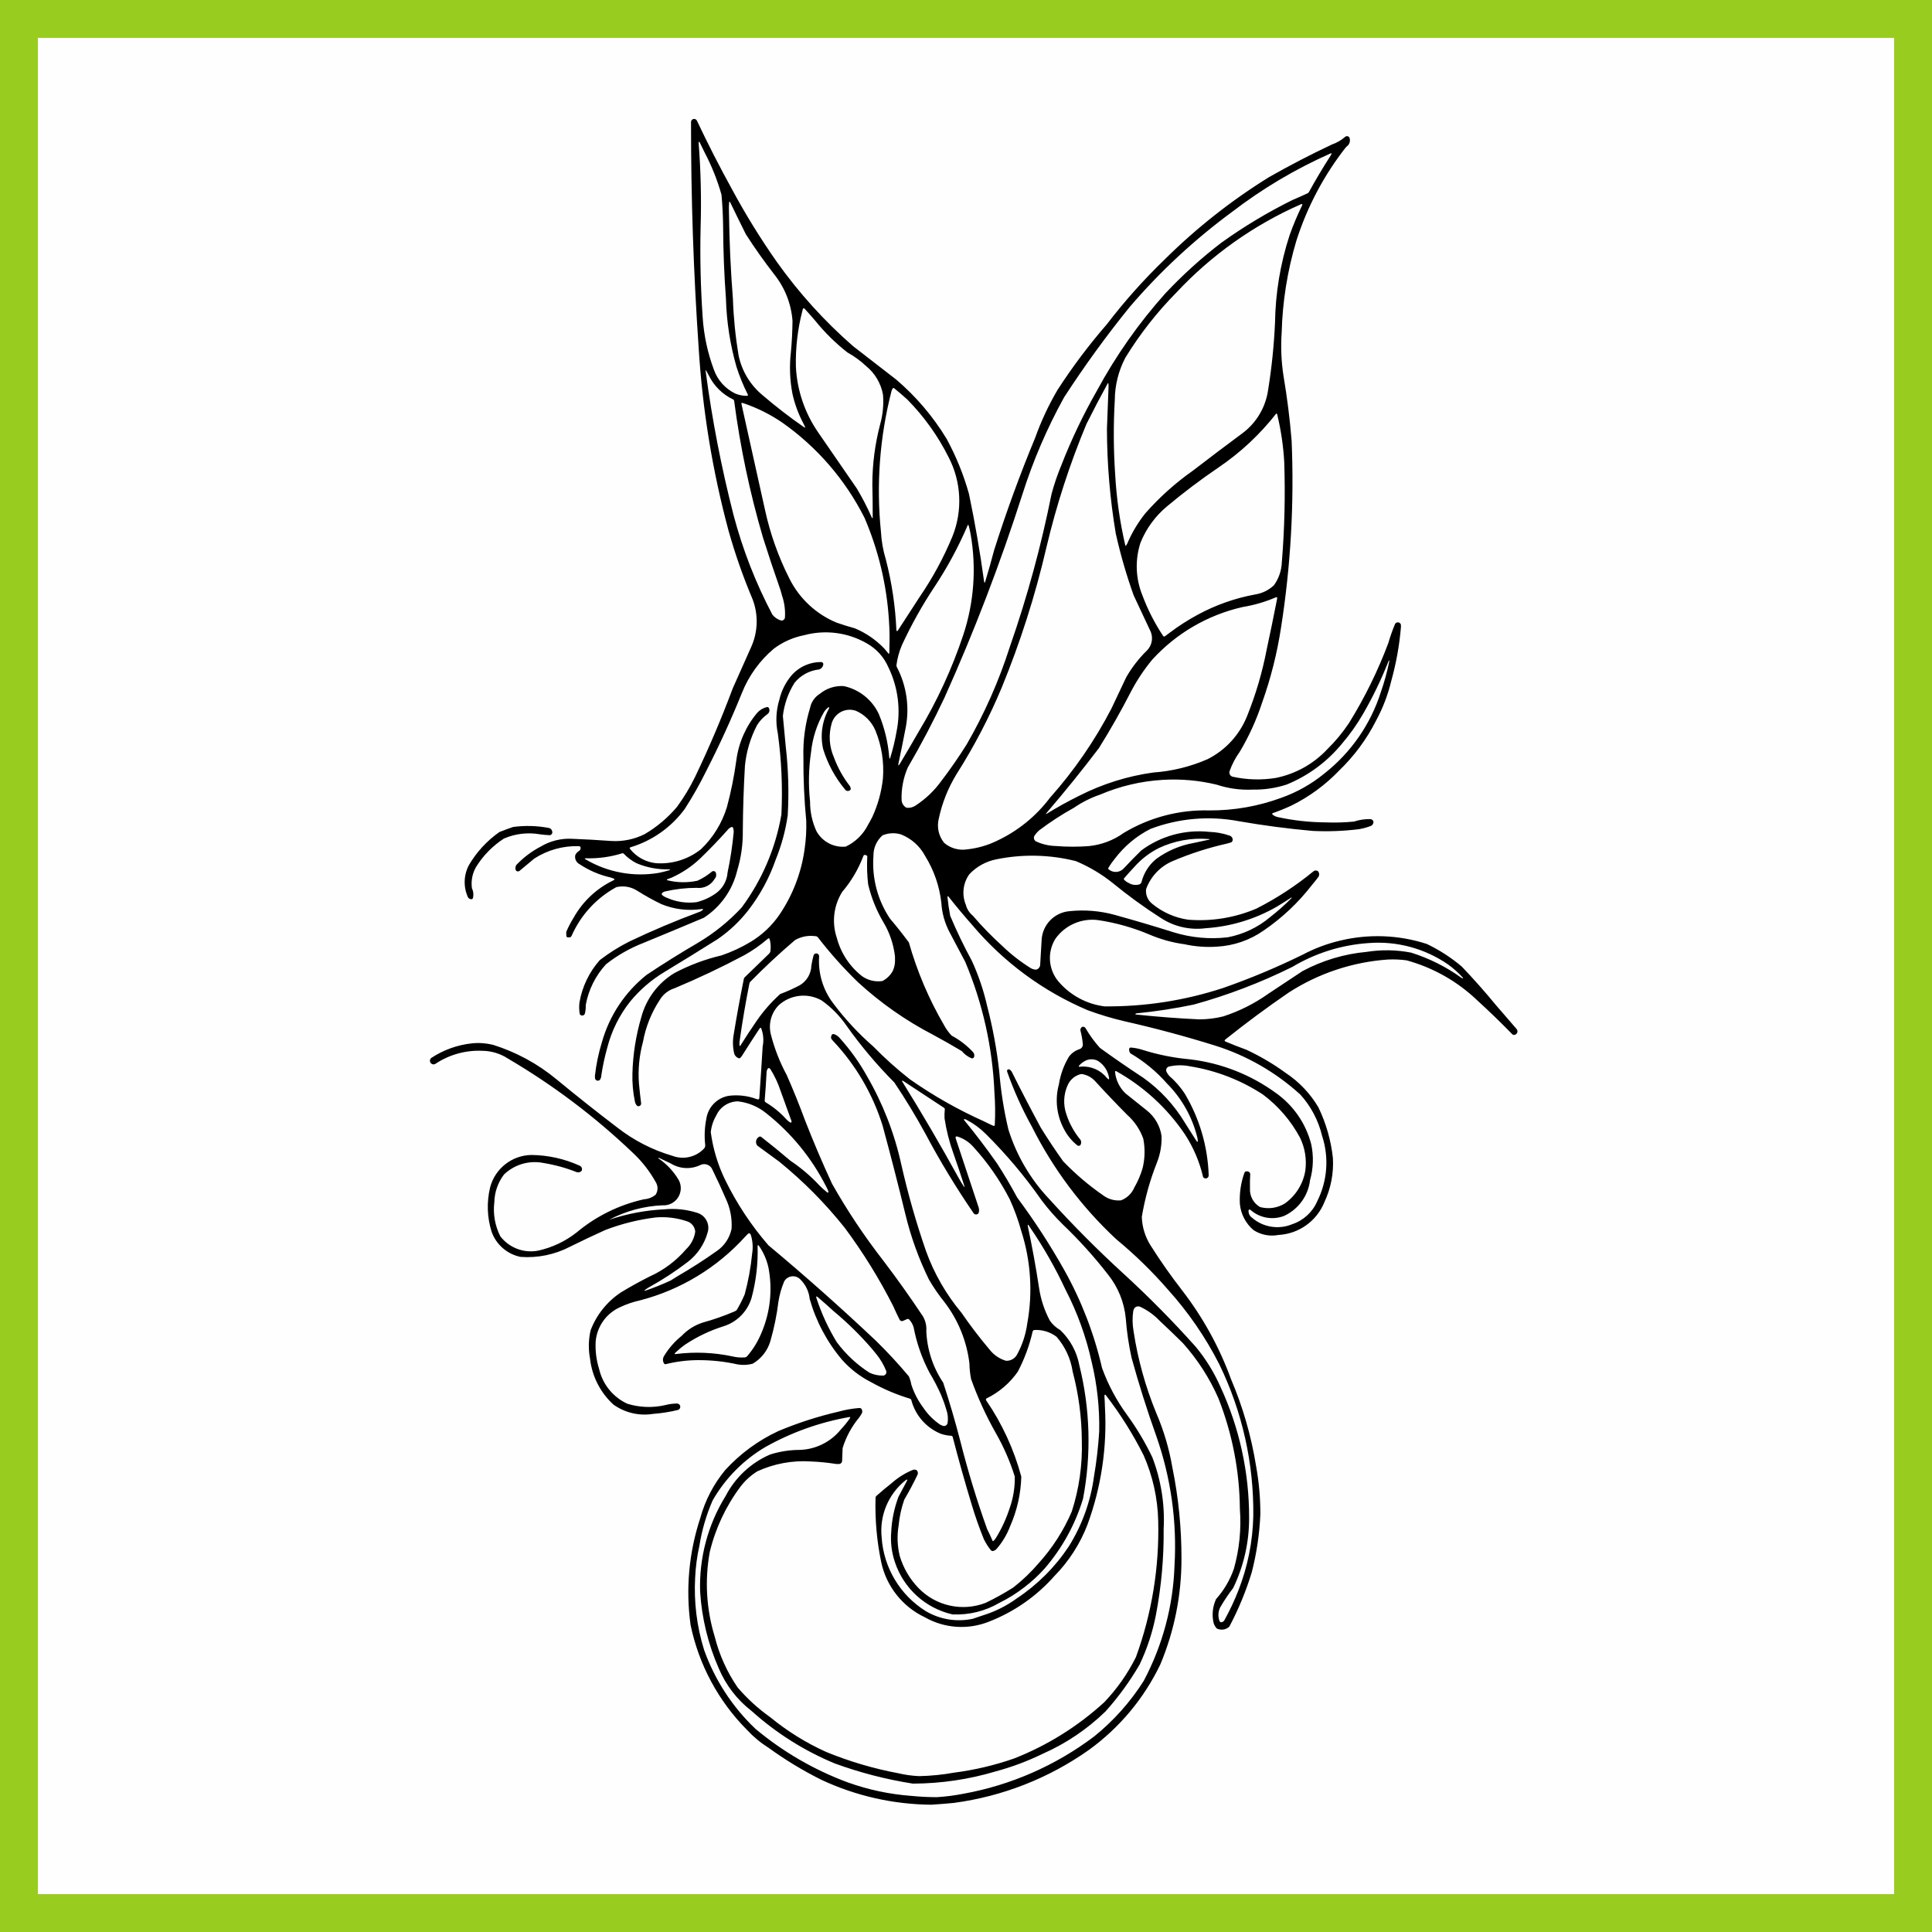 <?xml version="1.0" encoding="UTF-8"?> <!-- Creator: CorelDRAW X7 --> <svg xmlns="http://www.w3.org/2000/svg" xmlns:xlink="http://www.w3.org/1999/xlink" xml:space="preserve" width="1500px" height="1500px" shape-rendering="geometricPrecision" text-rendering="geometricPrecision" image-rendering="optimizeQuality" fill-rule="evenodd" clip-rule="evenodd" viewBox="0 0 1502495 1502495"><rect x="0" y="0" width="1502495" height="1502495" fill="#808080" stroke="none"/> <g id="Capa_x0020_1">  <rect fill="#FEFEFE" stroke="#98CD1F" stroke-width="29460.7" x="14730" y="14730" width="1473035" height="1473035"></rect> <g id="_638024344"> <path fill="black" d="M749303 1394972c36946,-6706 71797,-22003 101742,-44657 15036,-12148 27988,-26671 38342,-42995 14721,-27618 22933,-58237 24007,-89514 2038,-34268 -2773,-68598 -14151,-100986 -7161,-20045 -13574,-40349 -19229,-60870 -2239,-10145 -3750,-20436 -4523,-30796 -1192,-12306 -5911,-24006 -13590,-33695 -10801,-13934 -22626,-27045 -35373,-39224 -5954,-5825 -11457,-12093 -16463,-18751 -12909,-18496 -27456,-35792 -43468,-51678 -4415,-4405 -9478,-8107 -15013,-10980 -468,-263 -980,-438 -1510,-517 -154,-4 -299,72 -383,201 -81,124 -87,284 -17,414 9003,10988 17597,22303 25766,33924 5570,8612 10786,17451 15632,26491 13434,18046 25695,36937 36706,56555 13289,23793 23136,49351 29245,75910 4716,13034 11265,25328 19448,36515 7545,10368 14128,21404 19666,32971 6838,17795 9844,36832 8824,55869 201,22344 -1803,44653 -5983,66604 -2575,13387 -6842,26391 -12699,38701 -7582,13076 -16498,25331 -26606,36569 -14177,13765 -30693,24894 -48775,32866 -11704,5709 -23925,10291 -36498,13682 -20924,6255 -42640,9462 -64478,9522 -20749,-3255 -41130,-8527 -60857,-15738 -23625,-9813 -45415,-23560 -64444,-40659 -11335,-8730 -20205,-20258 -25738,-33453 -8247,-18800 -13121,-38904 -14399,-59394 -879,-26255 6036,-52183 19874,-74514 7472,-14385 19675,-25753 34553,-32189 7413,-2353 15143,-3560 22920,-3580 12481,-348 24187,-6133 32046,-15835 2563,-2765 4942,-5695 7121,-8773 139,-200 200,-444 171,-685 -10,-83 -55,-158 -122,-206 -89,-63 -195,-98 -305,-98 -22967,4003 -45086,11882 -65414,23296 -17122,10070 -31315,24440 -41171,41684 -4870,11222 -8309,23012 -10236,35092 -1833,8243 -2945,16630 -3323,25066 -1019,18896 1329,37823 6935,55898 8295,23349 21986,44410 39959,61469 21316,17831 45519,31894 71567,41582 15923,5740 32551,9293 49431,10560 6662,664 13354,1004 20050,1017 6973,-431 13909,-1323 20763,-2671l0 0zm213668 -157819c7288,-18500 11250,-38142 11703,-58020 498,-40946 -8577,-81443 -26503,-118260 -10676,-20947 -24053,-40402 -39789,-57870 -12318,-14168 -25785,-27296 -40262,-39249 -26930,-25046 -49161,-54708 -65642,-87585 -7611,-13684 -14047,-27988 -19240,-42760 -154,-423 -118,-893 98,-1290 476,-606 1349,-723 1968,-264 969,704 1705,1685 2107,2814 7101,14189 14421,28269 21957,42231 5521,8931 11336,17675 17438,26218 9527,9915 20029,18844 31346,26653 3939,2888 8811,4211 13670,3713 4672,-1785 8410,-5403 10347,-10014 2745,-4742 4905,-9800 6433,-15062 1828,-7502 1999,-15312 505,-22887 -2542,-7140 -6850,-13521 -12522,-18548 -8430,-8487 -16680,-17152 -24743,-25988 -2810,-3166 -6666,-5215 -10863,-5771 -4767,1014 -8750,4273 -10685,8747 -3256,7231 -3572,15445 -880,22905 2331,7057 5960,13615 10700,19340 914,1274 953,2980 95,4293 -574,666 -1556,797 -2286,307 -4295,-3384 -7824,-7641 -10352,-12490 -5839,-10725 -7298,-23296 -4068,-35074 1186,-7612 3846,-14919 7832,-21510 2058,-2744 4916,-4780 8181,-5827 1772,-564 2857,-2347 2546,-4179 -292,-3375 -875,-6718 -1743,-9993 -394,-1265 202,-2629 1400,-3197 982,-239 2004,195 2517,1066 3178,5488 6922,10627 11173,15333 11004,7967 22193,15675 33559,23118 13201,9355 24308,21360 32611,35246 2742,4273 5462,8560 8159,12862 362,596 761,1167 1198,1711 89,87 224,112 339,61 131,-58 225,-178 247,-321 -12,-1196 -183,-2384 -505,-3536 -3965,-15691 -12083,-30025 -23501,-41494 -8141,-9267 -17718,-17168 -28365,-23399 -815,-980 -1185,-2255 -1021,-3519 135,-574 635,-987 1225,-1013 3024,232 6013,810 8906,1723 12103,3832 24587,6333 37232,7460 24061,2840 46991,11806 66597,26041 13658,9607 23450,23763 27620,39931 1999,9241 1692,18832 -893,27926 -1406,12193 -9083,22766 -20242,27879 -8911,3425 -18988,1599 -26131,-4734 -207,-171 -470,-257 -738,-241 -247,16 -470,151 -598,363l-121 377c-173,2210 840,4345 2662,5607 8637,7506 20786,9458 31340,5035 8703,-2892 15757,-9363 19385,-17785 7952,-15797 9318,-34102 3800,-50904 -2851,-11926 -8652,-22945 -16869,-32046 -19099,-17416 -41772,-30447 -66434,-38181 -23159,-7223 -46598,-13514 -70260,-18859 -9716,-2268 -19280,-5135 -28641,-8586 -34787,-14730 -65603,-37467 -89938,-66362 -6271,-7081 -12342,-14337 -18207,-21759l-493 -509c-58,-39 -128,-58 -197,-56 -55,3 -107,27 -144,68 -114,162 -171,357 -162,556 508,4890 1211,9758 2109,14591 5040,11956 10672,23652 16876,35047 5165,11280 9148,23062 11889,35162 4339,16695 7479,33678 9393,50821 1213,15205 3591,30295 7114,45135 6315,20198 17160,38687 31708,54056 18653,20591 38277,40280 58808,59000 19295,17733 37708,36403 55173,55942 7752,9355 14176,19734 19094,30844 14878,32071 22535,67018 22432,102371 42,18832 -4194,37428 -12388,54383 -3351,4350 -6435,8899 -9234,13624 -2443,3612 -2939,8199 -1323,12249 208,424 609,721 1076,796 1127,-30 2150,-666 2676,-1662 4072,-7359 7659,-14975 10739,-22801l0 0zm-198600 19111c9500,-2929 18447,-7415 26478,-13274 15965,-10587 29651,-24261 40251,-40217 10362,-16536 17067,-35097 19664,-54437 1985,-11616 3342,-23330 4065,-35092 378,-18082 -1563,-36138 -5778,-53726 -4303,-19676 -11170,-38702 -20426,-56591 -7785,-16695 -16909,-32733 -27279,-47956 -497,-808 -1032,-1592 -1602,-2349 -66,-70 -156,-112 -252,-117 -69,-5 -134,31 -168,93 -97,198 -125,423 -75,638 3407,16004 6343,32105 8805,48282 1325,8982 4195,17669 8484,25673 2139,2957 4886,5423 8055,7234 7659,7313 12827,16848 14774,27257 8451,34001 9437,69429 2890,103848 -6056,20049 -16271,38596 -29979,54431 -4772,5283 -10018,10118 -15670,14445 -6024,4667 -12501,8715 -19336,12084 -11058,6482 -23759,9614 -36562,9015 -20973,-4784 -37931,-20167 -44729,-40577 -2567,-7594 -3549,-15633 -2889,-23621 448,-9331 2351,-18535 5642,-27277 2102,-3998 4225,-7985 6369,-11959 221,-385 382,-800 479,-1232 9,-70 -17,-140 -68,-188 -50,-45 -118,-60 -182,-41 -483,178 -930,447 -1314,792 -13223,10665 -20139,27306 -18369,44202 1529,23521 14291,44866 34287,57344 11008,6522 24071,8655 36581,5971 2614,-896 5232,-1781 7854,-2655l0 0zm20911 -83628c2747,-7799 4069,-16028 3904,-24296 -3662,-11741 -8583,-23051 -14678,-33733 -7643,-13474 -14107,-27583 -19321,-42170 -784,-4018 -1214,-8097 -1285,-12191 -2066,-17167 -8668,-33475 -19126,-47246 -4570,-5642 -8697,-11631 -12343,-17911 -7966,-16242 -14121,-33311 -18355,-50899 -5580,-22976 -11467,-45876 -17659,-68695 -7655,-24625 -20828,-47180 -38518,-65944 -633,-600 -1158,-1306 -1550,-2086 -103,-303 -116,-629 -39,-941 92,-342 170,-690 232,-1040 68,-446 324,-842 703,-1087 379,-245 844,-316 1279,-196 1870,625 3516,1780 4738,3327 8042,8938 15051,18752 20898,29258 12440,21403 21467,44614 26755,68798 5156,22772 11568,45241 19207,67304 6304,17481 15631,33718 27557,47968 6787,9883 14064,19419 21805,28574 3230,4211 7705,7296 12791,8814 3734,252 7245,-1794 8868,-5166 3971,-7348 6585,-15352 7715,-23628 4431,-24127 2818,-48976 -4698,-72327 -2306,-8350 -5270,-16504 -8864,-24386 -7558,-14751 -17044,-28431 -28210,-40680 -3357,-3856 -7721,-6703 -12604,-8220 -280,-57 -568,-60 -848,-7 -331,53 -557,364 -505,695 70,602 215,1194 430,1762 5821,17652 11683,35291 17584,52916 376,1376 340,2831 -105,4187 -434,695 -1200,1111 -2019,1098 -819,-13 -1571,-454 -1984,-1162 -13696,-19997 -26257,-40748 -37623,-62157 -7370,-13471 -15346,-26603 -23904,-39353 -13662,-13726 -26153,-28570 -37343,-44375 -5205,-7527 -11683,-14086 -19144,-19383 -10783,-6150 -24300,-4643 -33464,3729 -5860,6015 -8148,14656 -6035,22782 2795,10963 6929,21540 12311,31490 5093,11562 9829,23278 14202,35131 6500,16674 13513,33143 21031,49383 11733,20753 24965,40622 39589,59450 10837,14226 21214,28799 31114,43693 2011,3469 2922,7466 2612,11464 583,14323 5131,28204 13139,40094 4890,14909 9303,29970 13233,45160 5858,23220 12836,46142 20909,68686 1534,3025 2961,6101 4281,9225 63,99 165,166 282,184 124,19 251,-12 352,-87 862,-829 1605,-1774 2208,-2808 4395,-7224 7919,-14944 10495,-22998l0 0zm-53503 -88049c-2635,-5904 -5629,-11641 -8965,-17180 -5806,-11029 -9946,-22858 -12287,-35100 -644,-2275 -1816,-4367 -3420,-6105 -425,-443 -1071,-594 -1649,-387 -1125,493 -2246,995 -3364,1504 -903,288 -1887,-66 -2400,-862 -1781,-3513 -3461,-7075 -5043,-10682 -10801,-21305 -23391,-41656 -37631,-60834 -15084,-18956 -32174,-36223 -50972,-51502 -5691,-4195 -11395,-8372 -17110,-12533 -878,-1093 -1202,-2531 -877,-3894 325,-1363 1261,-2501 2537,-3081 467,-161 984,-76 1377,225 7704,6000 15271,12174 22695,18517 8335,5574 15988,12107 22801,19464 1746,1733 3577,3376 5489,4923l722 416c184,70 394,0 500,-166 113,-209 144,-454 84,-684 -487,-1349 -1090,-2653 -1803,-3897 -11174,-22094 -27018,-41494 -46436,-56856 -6326,-5208 -14034,-8459 -22179,-9357 -7300,60 -13890,4381 -16855,11052 -2323,3952 -3767,8357 -4234,12918 1725,12941 5527,25519 11261,37248 8955,18292 20247,35344 33591,50731 28700,23943 56651,48769 83812,74444 8901,8726 17368,17884 25368,27444 894,2029 1538,4159 1918,6345 2049,6430 5160,12471 9204,17873 3551,5370 8144,9973 13507,13536 692,329 1407,609 2140,835 1511,304 2988,-654 3328,-2157 606,-3601 256,-7300 -1015,-10724 -1137,-3902 -2504,-7734 -4094,-11474l0 0zm-53231 -35122c-9225,-10766 -19345,-20731 -30252,-29788 -3938,-3625 -7943,-7177 -12013,-10654 -347,-321 -743,-589 -1171,-792 -79,-25 -166,-14 -237,30 -67,43 -111,114 -119,194 5,401 78,797 216,1173 3916,11946 9202,23397 15753,34127 6995,9414 15640,17481 25514,23810 3375,1559 7065,2315 10781,2207 840,-136 1570,-652 1978,-1398 407,-746 447,-1640 107,-2419 -1884,-4662 -4460,-9011 -7641,-12905 -960,-1205 -1933,-2400 -2916,-3585l0 0zm-86701 -12129c7121,-16203 9132,-34194 5764,-51571 -1290,-5878 -3693,-11455 -7080,-16430l-710 -922c-129,-76 -292,-66 -411,26 -139,163 -221,367 -233,581 409,13613 -1179,27212 -4711,40365 -3187,10615 -11479,18926 -22086,22137 -10400,3291 -20290,8018 -29385,14041 -2711,1921 -5282,4034 -7692,6321l-650 805c-33,73 -29,157 12,225 43,72 117,122 200,133 365,3 731,-19 1092,-67 14538,-1806 29275,-1176 43605,1866 3222,797 6553,1056 9858,767 760,-133 1435,-561 1881,-1190 4370,-5121 7928,-10884 10546,-17087l0 0zm-64527 -45091c10312,-5968 20342,-12409 30059,-19303 5949,-4031 10092,-10223 11549,-17259 515,-8148 -1054,-16292 -4559,-23665 -3219,-7485 -6636,-14884 -10249,-22187 -684,-1850 -2128,-3320 -3967,-4034 -1839,-715 -3896,-608 -5649,295 -7365,3477 -15989,2984 -22910,-1308l-8955 -4241c-189,-88 -404,-103 -604,-44 -52,19 -84,69 -80,124 8,86 46,166 109,227 6454,4390 11850,10161 15799,16894 2291,4291 2068,9489 -582,13568 -2650,4079 -7309,6395 -12161,6046 -14328,612 -28343,4386 -41041,11054 -17,9 -23,29 -17,46 6,18 25,28 43,25 13713,-4609 27997,-7299 42448,-7995 8683,-861 17451,73 25758,2745 3093,964 5675,3120 7175,5991 1501,2870 1797,6221 823,9311 -2520,9004 -7863,16962 -15245,22703 -9702,7439 -19950,14136 -30659,20034 -1096,639 -2140,1362 -3121,2166 -69,79 -77,195 -18,283 61,92 172,138 281,115 6808,-2295 13484,-4965 19998,-7997l5775 -3594 0 0zm214122 -95298c-3178,-8821 -5483,-17933 -6882,-27204 -115,-2322 -47,-4650 203,-6962 44,-405 -99,-810 -389,-1097 -10671,-6967 -21316,-13972 -31936,-21017 -223,-138 -471,-230 -730,-271 -88,-12 -171,47 -189,134 -33,159 -11,325 63,470 15372,24704 30072,49820 44084,75320 1270,2289 2641,4521 4110,6688 57,65 154,75 223,24 86,-64 128,-169 113,-274 -2763,-8646 -5653,-17250 -8670,-25811l0 0zm31913 -47258c-1422,-34981 -9113,-69423 -22708,-101685 -4073,-7616 -8112,-15250 -12117,-22902 -3771,-7096 -5970,-14922 -6450,-22944 -1447,-12979 -5776,-25470 -12668,-36563 -4072,-7624 -10730,-13547 -18777,-16702 -4704,-1410 -9751,-1151 -14286,732 -4609,4027 -7203,9886 -7086,16005 -1282,17211 3230,34358 12818,48708 5125,6033 10043,12239 14747,18606 6384,22561 15605,44222 27441,64463 1557,2919 3514,5608 5815,7986 6222,3307 11843,7636 16631,12807 954,1066 1250,2567 773,3915 -329,735 -1146,1116 -1920,898 -2957,-1210 -5569,-3133 -7602,-5598 -7343,-4388 -14782,-8612 -22311,-12673 -21275,-11034 -40988,-24850 -58618,-41085 -11168,-10857 -21550,-22493 -31069,-34822 -517,-531 -1233,-821 -1974,-801 -5424,-739 -10942,329 -15699,3039 -12148,10351 -23827,21240 -35003,32633 -302,449 -496,962 -568,1498 -2966,14951 -5510,29982 -7631,45076 -70,947 -62,1898 26,2842 30,139 120,258 245,325 92,49 207,31 280,-45 4137,-6622 8424,-13149 12857,-19578 5245,-7625 11377,-14600 18268,-20778 5166,-1937 10206,-4196 15092,-6760 5512,-3217 8970,-9053 9146,-15432 409,-2626 968,-5227 1675,-7789 296,-1080 1355,-1767 2462,-1599 1108,167 1915,1136 1880,2255 -907,13096 2974,26075 10921,36523 9190,12271 19653,23534 31213,33605 8959,9171 18521,17734 28621,25630 18016,12607 37183,23483 57244,32484 2472,1252 4972,2449 7497,3589 327,146 711,63 946,-208 128,-243 189,-515 178,-790 432,-8286 336,-16591 -289,-24865l0 0zm-166348 -1440c-1959,-5943 -4632,-11626 -7959,-16927 -228,-265 -511,-476 -829,-620 -367,-154 -790,-46 -1038,263 -649,859 -1006,1904 -1018,2980 -381,7337 -876,14668 -1485,21990 7,598 350,1142 886,1407 6037,3608 11493,8111 16183,13354 750,777 1580,1472 2478,2071 228,149 490,238 761,259 297,22 558,-197 586,-493 32,-277 3,-558 -84,-824 -2793,-7832 -5619,-15652 -8481,-23460l0 0zm236159 -22816c-1428,837 -2723,1886 -3840,3110 -184,221 -313,482 -376,762 -15,81 7,163 58,226 53,64 130,102 214,103 604,-66 1209,-121 1815,-165 7645,-429 15024,2865 19808,8842 358,381 754,726 1181,1027 120,72 269,66 383,-13 123,-88 192,-234 179,-385 -663,-5714 -3869,-10825 -8726,-13910 -3384,-1770 -7453,-1617 -10696,403l0 0zm108131 -34990c12527,-4061 24362,-10009 35096,-17639l26509 -17563c15524,-8309 32561,-13410 50096,-15000 11411,-1803 23049,-1599 34390,603 14014,4401 27235,11018 39158,19599 255,170 534,301 828,388 125,27 255,-14 343,-107 74,-78 88,-197 34,-291 -3525,-3899 -7458,-7410 -11732,-10468 -18026,-12411 -39767,-18257 -61587,-16559 -20996,1395 -41362,7753 -59422,18551 -24557,12191 -50225,21998 -76654,29287 -14764,3072 -29680,5360 -44685,6856 -246,61 -472,187 -652,366 -61,60 -95,142 -95,227 -1,66 34,127 92,159 211,108 446,161 684,156 16277,1735 32603,2983 48954,3742 6285,-16 12544,-790 18643,-2307l0 0zm-255289 -46751c-1091,-9370 -4161,-18401 -9006,-26494 -5396,-9143 -9388,-19044 -11842,-29371 -854,-7215 -1085,-14490 -689,-21745 9,-342 -188,-656 -499,-794 -429,-210 -885,-358 -1356,-440 -238,-56 -488,-1 -680,151 -237,211 -421,475 -539,769 -3822,10141 -9370,19544 -16397,27794 -6718,10706 -8265,23866 -4210,35838 3136,11870 10092,22377 19794,29902 4579,3160 10192,4455 15693,3620 3363,-1742 6138,-4439 7975,-7750 1153,-2476 1766,-5167 1798,-7897 30,-1194 16,-2389 -42,-3583l0 0zm114056 -12890c719,-11723 9908,-21157 21608,-22182 11773,-1247 23674,-286 35093,2836 15363,4244 30649,8764 45850,13558 13652,4243 28043,5573 42241,3901 12137,-2325 23472,-7733 32918,-15701 5915,-4596 11518,-9579 16774,-14915 49,-73 34,-173 -36,-228 -89,-69 -207,-85 -311,-44 -3759,2486 -7575,4887 -11443,7199 -16859,9664 -35701,15354 -55090,16635 -12295,1630 -24764,-1247 -35102,-8097 -12922,-8274 -25347,-17300 -37210,-27032 -8714,-6987 -18360,-12725 -28658,-17048 -20180,-5096 -41248,-5586 -61644,-1434 -8141,1545 -15583,5635 -21254,11679 -4916,6896 -5937,15838 -2700,23665 848,3358 2762,6350 5455,8528 7119,8324 14766,16181 22895,23523 6759,6521 14187,12313 22161,17277 1297,755 2771,1152 4272,1149 1792,-481 3043,-2099 3055,-3955 360,-6439 735,-12877 1126,-19314l0 0zm-253399 -36022c5332,-3777 8695,-9742 9164,-16260 2193,-10404 3787,-20926 4775,-31513 38,-1134 -151,-2265 -556,-3325 -213,-471 -761,-686 -1239,-488 -1185,476 -2218,1265 -2988,2284 -6832,7682 -13962,15093 -21373,22217 -6505,6165 -14007,11185 -22187,14847 -1131,381 -2251,797 -3358,1245 -162,77 -264,242 -261,422 3,162 116,301 274,338 7689,1929 15720,2059 23469,379 4012,-1814 7760,-4165 11142,-6986 554,-511 1352,-661 2054,-385 702,277 1183,930 1240,1682 431,1530 17,3174 -1086,4317 -2887,4934 -8449,7656 -14116,6909 -8194,12 -16361,947 -24347,2786 -925,213 -1768,692 -2425,1378 -320,451 -264,1067 130,1453 1090,936 2345,1660 3701,2135 7201,3213 15146,4391 22970,3406 5394,-1310 10489,-3632 15017,-6841l0 0zm342391 -26709c8671,-6362 18689,-10643 29279,-12514 3915,-811 7823,-1652 11726,-2522l640 -190c36,-22 59,-62 59,-105 0,-41 -23,-80 -59,-99 -346,-127 -715,-178 -1082,-149 -13235,-1051 -26514,1392 -38508,7087 -7224,3641 -13683,8631 -19030,14700 -2676,2837 -5288,5733 -7834,8686 -173,180 -268,420 -266,669l107 314c940,1138 2139,2035 3497,2615 2521,1609 5612,2056 8486,1229 644,-269 1177,-751 1507,-1366l226 -740c1802,-6910 5740,-13075 11252,-17615l0 0zm-378642 8702c208,-57 407,-144 589,-260 42,-34 66,-86 66,-140 0,-52 -25,-100 -66,-131 -183,-103 -386,-163 -595,-174 -8689,261 -17331,-1352 -25340,-4727 -3717,-1889 -7086,-4392 -9966,-7405 -284,-294 -692,-435 -1097,-378 -9247,2900 -18916,4224 -28602,3916 -209,11 -413,71 -595,177 -42,32 -67,82 -67,135 0,63 25,123 67,167 324,259 679,475 1059,641 17024,9907 36982,13532 56403,10246 2753,-527 5473,-1217 8144,-2067l0 0zm254696 -22800c16328,-7608 30537,-19109 41378,-33494 18761,-21058 34827,-44369 47830,-69395l11519 -24367c4362,-7614 9752,-14593 16018,-20738 4251,-4136 5270,-10579 2502,-15825l-12746 -27210c-5616,-15689 -10252,-31712 -13881,-47977 -4529,-26980 -6830,-54287 -6879,-81645 467,-10734 880,-21470 1240,-32209 44,-947 14,-1895 -90,-2837 -33,-137 -117,-255 -234,-331 -71,-46 -165,-28 -215,40 -5745,10478 -11290,21065 -16630,31756 -12989,31085 -23404,63183 -31140,95972 -8616,37164 -20220,73571 -34699,108867 -9774,23400 -21524,45925 -35120,67331 -6639,10800 -11362,22665 -13961,35072 -1541,6525 60,13395 4326,18567 4938,4183 11458,6000 17848,4976 7965,-849 15724,-3065 22934,-6553l0 0zm-96800 -18479c4394,-9486 7206,-19628 8324,-30023 996,-12689 -983,-25436 -5780,-37225 -2899,-6965 -8396,-12527 -15325,-15510 -3787,-1287 -7937,-965 -11480,892 -3542,1857 -6168,5085 -7264,8932 -2537,8755 -1917,18124 1753,26468 2935,7964 7072,15432 12268,22144 498,721 774,1571 793,2446 -21,405 -260,768 -625,945 -589,473 -1354,669 -2098,536 -744,-132 -1394,-579 -1783,-1227 -7662,-9229 -13424,-19880 -16956,-31344 -2407,-10635 -823,-21783 4450,-31329 139,-267 230,-557 270,-855 4,-132 -66,-255 -180,-320 -122,-69 -271,-72 -396,-8 -1431,1055 -2640,2382 -3557,3905 -5422,9459 -8813,19944 -9956,30785 -1915,12803 -2182,25799 -795,38670 -46,7907 1633,15729 4918,22922 4490,8237 13459,13004 22799,12116 7581,-3575 13732,-9608 17452,-17119 1111,-1902 2168,-3837 3168,-5801l0 0zm168402 22515c9821,-964 19211,-4508 27220,-10274 20078,-12062 43187,-18127 66600,-17479 19060,102 37984,-3218 55871,-9800 12233,-4333 23620,-10761 33649,-18998 20633,-16240 35910,-38304 43849,-63333 2730,-7800 4911,-15782 6530,-23886 15,-201 -26,-403 -119,-582 -26,-39 -71,-63 -118,-64 -51,0 -99,24 -130,64 -108,182 -192,375 -252,578 -5491,13939 -12001,27454 -19477,40436 -4789,8365 -10356,16259 -16627,23578 -11462,14039 -26251,24990 -43023,31858 -8548,2790 -17503,4128 -26492,3960 -9473,444 -18948,-854 -27952,-3829 -13812,-3350 -28048,-4611 -42234,-3743 -16770,1021 -33237,4923 -48682,11535 -7111,2439 -13858,5834 -20053,10092 -9467,5246 -18555,11149 -27195,17667 -1361,1205 -2559,2583 -3563,4099 -473,781 -590,1726 -323,2599 267,872 894,1590 1723,1971 4725,2144 9830,3323 15016,3469 8579,690 17199,718 25782,82l0 0zm-7162 -39288c17979,-9099 37338,-15161 57295,-17938 14572,-1018 28861,-4522 42249,-10362 14042,-7065 25003,-19037 30804,-33646 6703,-16662 11784,-33930 15173,-51566 2820,-13075 5513,-26176 8078,-39302l90 -1043c-12,-105 -49,-206 -108,-294 -44,-65 -109,-113 -184,-138 -214,-39 -436,-15 -638,70 -8322,3575 -17048,6124 -25986,7590 -27062,6147 -51589,20438 -70281,40950 -6411,7768 -11992,16185 -16652,25115 -7652,14905 -15927,29481 -24804,43691 -12956,17052 -26416,33715 -40360,49967 -317,348 -593,731 -821,1142 -23,52 -20,112 11,159 24,38 72,52 113,36 8438,-5224 17122,-10040 26021,-14431l0 0zm-107661 -11122c7046,-9237 13668,-18787 19848,-28623 13894,-24033 25159,-49492 33599,-75938 13552,-38822 24390,-78539 32434,-118864 2025,-7556 4547,-14970 7548,-22193 7790,-19998 17043,-39395 27682,-58033 14735,-27277 32625,-52726 53304,-75824 13408,-14291 27965,-27458 43526,-39369 17457,-12518 35902,-23601 55152,-33136 4044,-1705 8053,-3488 12027,-5350 403,-268 742,-621 992,-1035 5204,-9486 10741,-18784 16603,-27878 371,-562 700,-1149 984,-1759 25,-77 11,-161 -36,-226 -51,-71 -130,-116 -216,-123 -248,-16 -495,30 -720,135 -27164,12037 -52802,27258 -76375,45344 -29337,21578 -56107,46446 -79786,74115 -18193,22470 -35190,45883 -50917,70142 -13232,23945 -24067,49139 -32349,75212 -17217,53835 -37451,106657 -60607,158217 -8729,18557 -18270,36722 -28595,54440 -3438,7906 -5091,16472 -4842,25089 56,2602 1495,4976 3778,6226 2498,315 5026,-292 7110,-1707 7706,-5033 14434,-11425 19856,-18862l0 0zm-17406 -38664c14283,-23699 25903,-48904 34645,-75158 8319,-25160 10294,-51986 5749,-78093 -367,-2149 -836,-4281 -1405,-6386l-400 -1052c-46,-68 -123,-109 -205,-109 -85,0 -164,42 -211,112 -288,568 -539,1154 -752,1755 -7029,16209 -15478,31764 -25248,46484 -9549,14384 -17981,29480 -25220,45154 -2164,5019 -3610,10317 -4298,15739 -24,501 99,999 355,1431 7449,14307 9899,30695 6960,46554 -1864,9657 -3808,19299 -5831,28924l-13 756c19,75 75,136 149,162 70,24 148,9 204,-39 364,-418 684,-872 953,-1356 4934,-8246 9790,-16540 14568,-24878l0 0zm-23172 -86647c-1726,-27394 -8137,-54290 -18955,-79517 -14942,-29672 -36995,-55185 -64192,-74265 -9266,-6305 -19346,-11324 -29962,-14920l-1155 -296c-126,-8 -246,52 -316,156 -105,159 -157,348 -146,539l18318 82405c4030,18631 10432,36668 19052,53670 7694,15381 20656,27487 36525,34114 4727,1658 9510,3149 14341,4473 8680,3626 16508,9022 22987,15842 1017,1301 2069,2575 3155,3819 92,84 225,105 338,55 136,-59 236,-179 272,-324 104,-1420 138,-2843 101,-4267 261,-7163 140,-14334 -363,-21484l0 0zm239942 -4114c14093,-7670 29320,-13041 45106,-15912 5388,-874 10389,-3349 14353,-7103 3793,-5253 5937,-11516 6159,-17990 2121,-25964 2741,-52029 1855,-78064 -714,-12399 -2540,-24708 -5456,-36781l-309 -644c-58,-61 -138,-95 -222,-93 -99,3 -193,41 -266,107 -12666,16178 -27776,30285 -44787,41810 -13845,9409 -27215,19500 -40057,30239 -9162,7597 -16284,17360 -20719,28405 -4307,13369 -3768,27827 1521,40839 4144,11117 9558,21717 16135,31592 282,409 819,552 1267,339 1329,-954 2640,-1932 3932,-2935 6804,-5140 13987,-9756 21488,-13809l0 0zm-216180 -13775c10174,-14821 18770,-30665 25646,-47275 8022,-20003 6912,-42511 -3039,-61626 -8283,-16534 -19118,-31660 -32105,-44825 -3373,-3052 -6829,-6012 -10363,-8875 -314,-137 -680,-60 -911,193 -597,807 -989,1747 -1144,2738 -9047,35515 -11774,72345 -8059,108806 383,7285 1654,14498 3784,21476 4662,17977 7417,36395 8221,54950 23,268 123,523 286,738 83,84 207,116 321,81 187,-58 351,-171 470,-326 5653,-8671 11284,-17357 16893,-26055l0 0zm-108195 -5781c-4757,-13532 -9292,-27143 -13602,-40825 -10194,-34777 -17670,-70295 -22357,-106231 -131,-429 -441,-781 -849,-966 -8278,-3945 -14963,-10593 -18953,-18849 -670,-1313 -1398,-2595 -2182,-3845 -26,-37 -73,-56 -118,-47 -43,8 -77,42 -83,86 -44,392 -7,790 109,1167 4994,37579 12225,74827 21653,111546 7102,26858 17236,52821 30208,77388 1751,2178 4125,3766 6806,4554 722,73 1443,-151 1997,-619 555,-468 894,-1142 942,-1866 351,-5579 -375,-11172 -2138,-16476 -447,-1681 -924,-3354 -1433,-5017l0 0zm283924 -59529c10933,-12409 23289,-23487 36813,-33006 12825,-9866 25737,-19617 38737,-29252 10825,-8109 17969,-20199 19850,-33593 2788,-17308 4580,-34763 5365,-52277 333,-23109 4150,-46035 11324,-68004 2753,-7755 5930,-15354 9515,-22761 208,-384 349,-800 418,-1231 3,-81 -26,-160 -81,-220 -52,-55 -124,-85 -200,-81 -445,42 -878,175 -1271,388 -36391,16054 -69155,39312 -96316,68371 -15173,15352 -28529,32400 -39804,50807 -5316,10153 -8125,21430 -8192,32890 -1123,19324 -1020,38700 309,58011 1022,18422 3628,36722 7789,54699l226 565c37,46 98,67 156,55 99,-21 190,-71 261,-143 668,-865 1182,-1838 1521,-2876 3541,-8004 8106,-15514 13580,-22342l0 0zm-212395 -22080c-5,-15958 2062,-31850 6148,-47275 2055,-7455 2776,-15213 2129,-22918 -1620,-8754 -6315,-16641 -13239,-22237 -4330,-4050 -9142,-7551 -14328,-10423 -9266,-7234 -17674,-15505 -25058,-24652 -2702,-3185 -5467,-6317 -8293,-9393 -179,-202 -416,-346 -679,-412 -91,-12 -183,7 -263,53 -105,60 -194,143 -260,245 -281,539 -471,1119 -561,1719 -3705,14234 -5404,28916 -5046,43620 931,18234 6915,35851 17283,50880l30088 43673c4308,7220 8172,14696 11573,22386l351 660c40,45 97,70 156,73 51,1 100,-23 129,-64 100,-182 153,-386 152,-595 20,-8448 -74,-16895 -282,-25340l0 0zm-62159 -70906c-2023,-10620 -2420,-21485 -1175,-32224 759,-8096 1176,-16219 1251,-24350 -974,-13061 -5834,-25531 -13952,-35808 -7913,-10170 -15363,-20692 -22327,-31532 -3907,-7821 -7756,-15671 -11549,-23547 -285,-602 -595,-1191 -931,-1766 -61,-79 -170,-100 -256,-52 -135,77 -236,204 -278,353 -218,2848 -253,5707 -105,8559 284,22228 1299,44442 3042,66605 500,14636 1950,29225 4342,43674 2466,12365 9151,23490 18912,31470 10224,8770 20892,17008 31963,24678l593 365c93,37 199,21 278,-41 75,-60 110,-157 89,-251 -546,-1331 -1166,-2630 -1857,-3891 -3653,-7025 -6356,-14505 -8040,-22242l0 0zm-43477 -20766c-4952,-17250 -7711,-35056 -8212,-52996 -1372,-18590 -2105,-37222 -2197,-55863 -92,-8368 -515,-16730 -1266,-25066 -3239,-11393 -7645,-22424 -13149,-32914 -1310,-2727 -2641,-5445 -3992,-8153 -48,-63 -124,-97 -203,-94 -87,6 -168,48 -222,116 -145,186 -223,416 -219,650 1699,22016 2210,44108 1531,66177 -524,23170 12,46350 1606,69469 900,13976 3847,27743 8748,40863 2865,8090 8794,14730 16509,18488 2697,1137 5582,1760 8507,1838l1145 -98c115,-22 216,-90 279,-190 62,-99 79,-220 49,-332l-182 -530c-3461,-6884 -6380,-14027 -8732,-21365l0 0zm169379 1116713c37691,-5071 73595,-19185 104650,-41138 23768,-17182 42864,-40033 55552,-66474 10932,-26079 16528,-54084 16457,-82362 43,-23812 -2330,-47568 -7085,-70902 -2487,-14532 -6687,-28720 -12512,-42264 -8428,-20456 -14358,-41854 -17662,-63730 -923,-5209 -998,-10533 -221,-15765 207,-705 489,-1386 842,-2030 1128,-1391 3063,-1826 4678,-1052 5658,2668 10770,6363 15078,10899 6046,5653 12016,11389 17909,17203 11475,12788 20837,27327 27731,43067 10767,27372 16416,56490 16665,85903 1188,15663 -381,31412 -4634,46533 -3002,8726 -7717,16764 -13869,23643 -2725,5834 -3393,12420 -1895,18683 500,1539 1317,2956 2399,4161 3251,1657 7195,1069 9821,-1465 7129,-13462 12958,-27574 17408,-42142 3790,-14767 6035,-29888 6698,-45118 38,-12733 -1098,-25441 -3392,-37966 -3736,-23155 -10281,-45767 -19489,-67337 -9006,-24713 -21766,-47890 -37830,-68718 -8789,-11304 -17022,-23031 -24671,-35136 -4207,-6650 -6560,-14305 -6816,-22169 2408,-14459 6352,-28619 11766,-42240 2621,-6606 3840,-13685 3583,-20787 -1175,-7837 -5295,-14930 -11519,-19835 -5499,-4346 -10973,-8722 -16423,-13128 -4674,-4400 -7593,-10345 -8213,-16733 -39,-221 28,-447 181,-612 58,-64 139,-103 226,-109 144,-10 289,12 424,64 21352,11920 39619,28671 53341,48912 6699,10218 11539,21540 14298,33443 559,898 1648,1315 2665,1016 1015,-298 1707,-1236 1691,-2295 -713,-22463 -7142,-44373 -18677,-63661 -3347,-5094 -7381,-9703 -11985,-13697 -963,-1051 -1745,-2254 -2314,-3561 -436,-1582 469,-3225 2040,-3701 5404,-1255 11015,-1318 16445,-187 20183,3242 39459,10692 56576,21867 12007,8959 21892,20454 28956,33666 3880,7988 5303,16949 4088,25746 -1731,10215 -7432,19332 -15858,25360 -5766,3573 -12757,4592 -19303,2814 -5174,-2958 -8219,-8596 -7858,-14544 -101,-3765 -30,-7533 215,-11293 -262,-1250 -1434,-2094 -2703,-1945 -830,-94 -1610,410 -1864,1204 -2767,7757 -3958,15987 -3504,24210 761,7918 4597,15222 10686,20342 5723,3681 12646,5012 19326,3713 15863,-837 29801,-10799 35728,-25538 5033,-10712 7303,-22513 6601,-34327 -1493,-13659 -5300,-26964 -11259,-39345 -6313,-10712 -14980,-19849 -25343,-26720 -9652,-7050 -19974,-13133 -30818,-18159 -5358,-1939 -10664,-4017 -15912,-6234l-666 -378c-91,-83 -152,-194 -172,-316 -24,-146 -6,-294 51,-431 122,-207 281,-391 468,-542 15951,-12759 32369,-24922 49222,-36463 23180,-14990 49785,-23849 77323,-25748 4788,-209 9585,0 14337,625 20700,5649 39656,16388 55144,31237 9294,8473 18334,17222 27107,26232 333,326 769,527 1233,568 1089,9 2085,-614 2551,-1598 182,-385 271,-797 270,-1207 -2,-638 -223,-1270 -648,-1780 -5383,-6184 -10745,-12387 -16087,-18607 -8489,-10328 -17359,-20337 -26592,-30006 -8277,-6995 -17419,-12900 -27199,-17570 -21790,-7067 -45111,-7967 -67380,-2597 -9968,2338 -19598,5935 -28658,10703 -20202,9957 -40992,18674 -62254,26106 -29813,9790 -61028,14633 -92408,14337 -13783,-1770 -26429,-8566 -35511,-19084 -8109,-9396 -9160,-22974 -2594,-33505 7515,-10565 20229,-16144 33091,-14519 13803,2045 27290,5842 40132,11297 8692,3715 17847,6237 27215,7496 8216,1812 16648,2444 25041,1877 13138,-682 25816,-5059 36575,-12628 14150,-9664 26704,-21478 37207,-35016 1835,-2161 3603,-4379 5300,-6650 879,-1414 699,-3242 -439,-4458 -1027,-716 -2402,-674 -3383,104 -13719,11289 -28635,21039 -44481,29074 -16707,7103 -34883,10057 -52980,8610 -10278,-1471 -19955,-5742 -27968,-12346 -3511,-2711 -5331,-7072 -4787,-11474 3562,-9794 11030,-17669 20620,-21745 13625,-5817 27753,-10373 42209,-13614 1162,-300 2315,-632 3457,-997 963,-677 1341,-1922 916,-3019 -364,-1059 -1208,-1881 -2276,-2217 -5059,-1741 -10351,-2717 -15698,-2893 -18868,-2019 -37803,3150 -53027,14477 -4645,4555 -9190,9211 -13632,13965 -3076,3329 -8230,3637 -11680,696 -339,-264 -450,-729 -267,-1118 1511,-2509 3203,-4903 5063,-7166 7351,-9727 16825,-17649 27700,-23163 21929,-8299 45726,-10371 68759,-5987 18985,3306 38100,5822 57293,7539 11953,587 23934,151 35813,-1303 3406,-538 6741,-1454 9945,-2732 1142,-709 1765,-2020 1597,-3353 -366,-984 -1261,-1672 -2306,-1774 -4349,-125 -8687,521 -12811,1906 -7380,716 -14801,926 -22209,629 -12542,-91 -25040,-1488 -37294,-4167 -1329,-338 -2578,-938 -3672,-1764 -206,-179 -354,-415 -427,-678 -21,-85 -8,-174 36,-249 66,-113 159,-208 271,-276 4943,-1732 9801,-3702 14555,-5902 13958,-6882 26600,-16163 37346,-27420 11634,-11219 21301,-24312 28598,-38733 5254,-9714 9216,-20075 11782,-30817 3791,-13572 6302,-27469 7499,-41510 58,-813 42,-1631 -47,-2442 -342,-901 -1173,-1525 -2134,-1601 -961,-76 -1880,409 -2359,1245 -2042,4873 -3802,9859 -5272,14933 -8126,21664 -18363,42476 -30564,62134 -4881,7341 -10517,14150 -16819,20314 -10723,11475 -24772,19304 -40174,22387 -11186,1787 -22609,1447 -33669,-1002 -1759,-591 -2735,-2467 -2211,-4247 1899,-5375 4560,-10449 7901,-15067 7147,-11960 12947,-24675 17295,-37913 6823,-19064 11793,-38741 14843,-58758 7546,-48071 10300,-96773 8221,-145389 -1366,-16794 -3464,-33521 -6286,-50133 -1736,-11130 -2225,-22420 -1458,-33660 635,-24260 4477,-48330 11428,-71582 8400,-26364 21453,-51010 38542,-72771 626,-603 1266,-1190 1921,-1761 1224,-1652 1533,-3808 821,-5736 -347,-601 -958,-1004 -1648,-1087 -690,-82 -1378,165 -1857,668 -2989,2561 -6434,4533 -10155,5814 -16553,7809 -32806,16241 -48723,25278 -29316,18144 -56485,39547 -80988,63801 -16375,15770 -31536,32752 -45355,50804 -13954,16080 -26759,33122 -38320,51001 -6937,11852 -12756,24324 -17383,37254 -11880,28641 -22521,57780 -31893,87337 -2164,8249 -4488,16455 -6972,24615l-242 592c-32,40 -80,64 -131,64 -52,0 -101,-23 -134,-64 -197,-319 -316,-682 -349,-1056 -3124,-22743 -7032,-45372 -11717,-67846 -4166,-14938 -10017,-29354 -17438,-42971 -10516,-17309 -23723,-32831 -39127,-45979 -11248,-8668 -22474,-17364 -33677,-26089 -22231,-19421 -42102,-41386 -59204,-65446 -12744,-18153 -24401,-37046 -34910,-56577 -9640,-17468 -18726,-35236 -27244,-53277 -408,-824 -1239,-1329 -2127,-1341l-51 0c-167,1 -338,20 -507,58 -1083,242 -1861,1193 -1883,2303 -61,58535 1916,117055 5925,175453 2936,48178 10737,95935 23285,142542 5080,18038 11289,35739 18587,52998 4662,12037 4311,25440 -973,37217l-14368 32223c-8724,23359 -18487,46317 -29259,68805 -4010,8260 -8764,16137 -14205,23533 -7069,8342 -15488,15441 -24904,21000 -8180,4151 -17332,6009 -26483,5376 -10016,-730 -20044,-1291 -30079,-1682 -8562,-449 -17063,1659 -24422,6056 -7109,3703 -13550,8568 -19057,14394 -654,1200 -793,2615 -387,3921 271,492 739,844 1287,969 548,123 1122,8 1579,-319 3883,-3214 7757,-6437 11622,-9671 10310,-6650 22400,-10002 34662,-9611 270,35 535,108 787,215 368,245 573,672 533,1113 41,882 -347,1731 -1043,2275 -1322,749 -2392,1873 -3075,3230 -689,2831 636,5767 3213,7125 7400,4933 15645,8463 24322,10412 845,263 1678,565 2497,904 163,86 287,232 343,407 48,146 20,307 -74,429 -217,226 -484,399 -778,508 -13004,6265 -23763,16381 -30816,28974 -2133,3439 -4014,7028 -5629,10739 -181,676 -220,1384 -113,2077 -1,436 18,872 57,1308 5,299 105,589 284,830 216,200 494,320 788,340l550 1c468,81 946,59 1405,-62 474,-215 850,-601 1050,-1081 7084,-16133 19324,-29458 34800,-37885 5659,-1328 11616,-269 16472,2928 5996,3780 12202,7216 18589,10291 9714,4005 20321,5349 30727,3891 466,-95 945,-120 1420,-75 105,25 193,96 240,192 42,84 34,182 -20,258 -834,851 -1867,1482 -3005,1836 -18465,6861 -36616,14541 -54398,23017 -8065,4072 -15728,8894 -22889,14402 -8219,9268 -13688,20645 -15791,32852 -377,3037 -306,6113 211,9129 432,798 1315,1243 2213,1118 900,-125 1626,-795 1824,-1681 491,-2100 694,-4258 602,-6414 2138,-11891 7626,-22924 15816,-31803 8733,-6874 18434,-12418 28789,-16454 15777,-6500 31529,-13059 47257,-19678 13012,-8441 22289,-21553 25919,-36633 3029,-9978 4508,-20363 4385,-30791 113,-16960 666,-33916 1658,-50848 1097,-11017 4300,-21720 9436,-31528 2087,-3346 4816,-6245 8030,-8529 1562,-1069 2048,-3152 1123,-4802 -241,-524 -796,-829 -1367,-752 -2906,655 -5543,2180 -7561,4371 -8876,10489 -14546,23311 -16335,36934 -1667,12337 -4124,24554 -7357,36576 -3811,12422 -10734,23664 -20113,32657 -9906,7922 -22436,11817 -35088,10909 -7888,-849 -15110,-4817 -20057,-11019 -164,-196 -270,-434 -306,-686 -22,-174 44,-347 177,-460 181,-126 385,-217 600,-266 16841,-5106 31573,-15534 41988,-29718 6106,-9468 11663,-19278 16643,-29383 10195,-19882 19489,-40212 27857,-60929 5318,-13319 13836,-25120 24801,-34362 6981,-5238 15057,-8827 23622,-10499 16436,-4419 33954,-2128 48700,6368 7452,4184 13329,10693 16734,18532 7574,15540 9816,33144 6377,50086 -1191,6869 -2819,13656 -4875,20318l-229 629c-29,42 -78,67 -129,67 -53,0 -102,-24 -133,-66 -190,-334 -300,-707 -321,-1090 -931,-11520 -3660,-22823 -8087,-33498 -5170,-11126 -15261,-19181 -27257,-21756 -6732,-436 -13378,1699 -18596,5974 -3917,2415 -6663,6339 -7589,10845 -3851,12502 -5611,25555 -5208,38630 -101,16500 634,32993 2201,49418 220,7425 -220,14854 -1315,22201 -2556,18233 -9269,35635 -19621,50860 -5835,8464 -13402,15591 -22199,20908 -7231,4368 -14917,7934 -22921,10637 -12716,2990 -24994,7603 -36533,13726 -12661,7675 -21863,19950 -25681,34255 -4184,14188 -6505,28859 -6905,43646 -228,7468 437,14936 1977,22246 274,1115 814,2147 1574,3008 647,444 1490,483 2173,98 684,-384 1091,-1122 1048,-1905 -663,-5179 -1231,-10370 -1706,-15569 -797,-10849 258,-21754 3123,-32247 2128,-11744 6618,-22931 13200,-32886 2552,-4198 6539,-7329 11222,-8814 18522,-7738 36672,-16334 54396,-25757 6326,-3529 12285,-7680 17787,-12392 350,-318 748,-580 1178,-777 92,-28 192,-22 279,18 101,47 186,122 243,218 410,978 670,2012 771,3068 358,2374 348,4789 -30,7161 -198,542 -501,1039 -894,1461 -6402,6177 -12793,12368 -19170,18571 -317,433 -521,937 -597,1467 -2877,14267 -5489,28586 -7832,42951 -888,4994 -721,10118 489,15043 568,1526 1769,2730 3293,3302 450,182 963,104 1339,-204 895,-942 1664,-1997 2286,-3139 4032,-6402 8135,-12760 12308,-19072 294,-451 640,-866 1032,-1235 98,-68 228,-66 323,5 169,128 292,305 353,508 1702,4500 2088,9391 1112,14102 -801,13320 -1663,26636 -2587,39948 -17,303 -116,596 -288,848 -162,181 -395,284 -638,282 -515,-17 -1022,-137 -1489,-356 -6844,-2514 -14193,-3341 -21425,-2413 -8937,1548 -15902,8607 -17328,17565 -1387,6829 -1696,13832 -914,20756 99,1085 -312,2154 -1112,2894 -6301,6513 -15869,8658 -24349,5460 -15593,-4562 -30175,-12050 -42968,-22066 -16003,-12183 -31765,-24681 -47274,-37488 -14572,-12065 -31356,-21174 -49414,-26816 -5385,-1305 -10954,-1680 -16466,-1105 -11191,1227 -21933,5086 -31347,11263 -612,447 -1017,1122 -1123,1872 -107,751 94,1511 558,2112 462,599 1149,986 1901,1073 752,87 1509,-135 2096,-614 10810,-7093 23596,-10564 36510,-9910 6892,123 13611,2175 19397,5922 35115,20593 67726,45183 97182,73280 7120,6631 13158,14335 17891,22835 1931,3011 1909,6877 -54,9866 -2573,2113 -5747,3359 -9069,3560 -19234,4275 -37162,13096 -52287,25721 -8823,6965 -19113,11833 -30094,14237 -11102,2112 -22448,-2213 -29328,-11178 -4153,-8178 -5772,-17409 -4651,-26513 165,-7792 2794,-15331 7510,-21537 8164,-7858 19666,-11204 30771,-8953 8834,1432 17486,3819 25804,7121 1395,463 2930,18 3862,-1118 317,-754 310,-1606 -17,-2356 -328,-749 -948,-1332 -1716,-1613 -11708,-5308 -24390,-8126 -37243,-8275 -15214,180 -28426,10517 -32261,25241 -2731,11365 -2333,23259 1153,34415 3543,10033 12089,17473 22513,19603 13401,998 26813,-1783 38712,-8028 8999,-4449 18072,-8746 27215,-12892 12669,-4851 25885,-8133 39352,-9774 8247,-656 16540,390 24365,3074 3492,1182 5941,4333 6225,8008 -753,5189 -3231,9973 -7033,13583 -7847,9158 -17627,16461 -28636,21386 -7547,3796 -14938,7894 -22157,12283 -10710,7110 -18935,17384 -23531,29389 -1693,7286 -1846,14846 -448,22195 1552,13697 8022,26367 18207,35655 8935,6375 20026,8967 30862,7214 6510,-491 12971,-1511 19317,-3049 1203,-380 1952,-1578 1768,-2826 -185,-1249 -1250,-2178 -2512,-2193 -3128,45 -6239,466 -9265,1256 -9706,2237 -19830,1871 -29348,-1063 -11143,-5125 -19270,-15140 -21992,-27099 -2170,-6950 -3070,-14234 -2657,-21503 1079,-11580 8294,-21689 18894,-26473 5038,-2386 10331,-4191 15778,-5381 31496,-8213 59902,-25462 81714,-49622 674,-747 1377,-1466 2108,-2156 277,-284 685,-397 1069,-296 463,212 833,587 1038,1053 1521,4792 1887,9877 1068,14838 -1046,10647 -2975,21189 -5767,31518 -1778,4182 -3833,8240 -6153,12147 -594,591 -1310,1043 -2100,1323 -7895,3375 -16012,6209 -24293,8484 -6270,2009 -11934,5563 -16472,10334 -5449,4397 -10091,9711 -13714,15702 -1152,1826 -1122,4158 75,5954 277,305 679,464 1090,428 8088,-2033 16389,-3098 24728,-3171 10597,-87 21169,1038 31511,3355 3817,625 7724,438 11464,-549 6679,-3840 11620,-10109 13793,-17500 2915,-10069 5022,-20355 6302,-30760 839,-5411 2337,-10700 4462,-15747 1239,-2215 3471,-3697 5993,-3978 2522,-282 5026,671 6723,2558 4046,4027 6564,9337 7123,15018 4907,17353 13461,33458 25092,47239 6448,7272 14220,13249 22903,17614 9481,5302 19511,9556 29911,12688 454,158 835,476 1072,893 3023,11850 11431,21594 22710,26320 2706,980 5546,1541 8421,1663 448,34 844,300 1046,701 4618,17854 9607,35609 14966,53254 2697,8996 5825,17857 9370,26554 1472,2996 3265,5824 5348,8432 351,411 843,676 1380,742 1180,-170 2265,-742 3073,-1617 4522,-5196 8091,-11148 10542,-17585 5410,-12204 8376,-25351 8731,-38696 -5685,-21162 -14914,-41206 -27296,-59285 -169,-268 -247,-583 -223,-900 69,-263 235,-489 466,-632 9751,-4753 18128,-11917 24336,-20814 5197,-9892 9081,-20420 11553,-31316 201,-665 814,-1119 1509,-1117 6121,-295 12152,1565 17043,5258 6708,7665 11073,17096 12574,27171 4637,17527 7025,35571 7108,53702 559,18680 -2086,37318 -7822,55105 -6299,14704 -14993,28261 -25726,40120 -5937,6974 -12572,13323 -19800,18948 -6918,4383 -14083,8361 -21462,11914 -18143,7017 -38725,2469 -52224,-11538 -6816,-7049 -11829,-15640 -14610,-25042 -1858,-7738 -2136,-15770 -821,-23619 639,-6832 2109,-13563 4377,-20039 3706,-6318 7148,-12787 10318,-19390 563,-1213 276,-2650 -710,-3552 -921,-482 -2001,-556 -2979,-206 -6019,2487 -11577,5969 -16442,10298 -4040,3172 -7978,6473 -11810,9894 -491,424 -752,1057 -704,1704 -483,16769 1005,33537 4434,49959 4031,18755 16570,34562 33916,42755 15090,8568 33236,9879 49401,3572 19756,-7588 37385,-19837 51389,-35704 11231,-11427 19982,-25049 25707,-40012 10751,-29304 15355,-60507 13525,-91667 -50,-2596 -165,-5191 -344,-7782l17 -1051c44,-170 156,-316 310,-402 127,-72 283,-73 412,-4l365 367c11273,14638 21123,30318 29413,46829 7050,16049 10880,33326 11276,50850 926,36100 -4951,72051 -17324,105977 -6392,12839 -14675,24646 -24572,35027 -20490,18779 -44264,33623 -70131,43789 -15101,5278 -30712,8968 -46578,11011 -8983,1628 -18081,2541 -27209,2734 -5550,-234 -11065,-997 -16469,-2278 -19134,-3593 -37854,-9123 -55870,-16503 -15698,-7073 -30389,-16197 -43688,-27135 -9314,-6610 -17780,-14339 -25208,-23014 -8230,-11957 -14256,-25288 -17794,-39366 -6554,-21340 -7904,-43940 -3938,-65908 4398,-18373 12501,-35654 23813,-50783 3614,-4783 8072,-8866 13153,-12047 12979,-5964 27238,-8609 41494,-7696 6717,268 13412,933 20051,1989 712,6 1425,6 2137,1 1253,-83 2246,-1090 2311,-2344 147,-3350 278,-6701 391,-10052 2658,-8630 6988,-16654 12744,-23613 844,-1150 1620,-2349 2325,-3590 454,-1191 223,-2535 -603,-3507 -418,-336 -948,-499 -1483,-456 -5545,433 -11033,1404 -16389,2900 -15914,3686 -31487,8717 -46549,15040 -15696,7289 -29780,17633 -41431,30430 -8994,10905 -15575,23592 -19310,37225 -8835,26753 -11418,55176 -7550,83083 6391,30916 21648,59301 43907,81687 4869,5276 10413,9884 16490,13706 13134,9552 27047,17986 41592,25211 26692,12434 55741,18997 85186,19244 5977,-372 11945,-847 17905,-1425l0 0z"></path> <path fill="black" d="M472313 814584c3364,-13071 9455,-25284 17875,-35835 7439,-9022 16355,-16717 26368,-22757 13913,-8411 27749,-16948 41507,-25611 9074,-6217 17129,-13803 23878,-22488 9196,-11893 16399,-25200 21329,-39401 4498,-11035 7631,-22578 9329,-34373 1031,-17916 513,-35888 -1549,-53715 -721,-7875 -1462,-15749 -2222,-23620 1055,-9178 4166,-17999 9103,-25808 4710,-5812 11525,-9528 18962,-10339 1938,-537 3308,-2262 3395,-4271 -61,-778 -671,-1400 -1447,-1479 -9866,-158 -19188,4506 -24977,12497 -3673,4924 -6298,10551 -7709,16530 -2662,8571 -3092,17680 -1247,26465 2863,20873 3797,41965 2789,63009 -4488,26210 -15075,50998 -30908,72362 -9886,10666 -21252,19857 -33750,27293 -13614,7946 -26989,16293 -40107,25034 -16780,13345 -28944,31624 -34777,52256 -2672,8628 -4516,17491 -5507,26469 15,483 40,965 73,1448 1,1079 784,2000 1850,2174 1066,174 2101,-450 2445,-1473 425,-916 653,-1910 667,-2919 1105,-7237 2652,-14399 4630,-21448l0 0z"></path> <path fill="black" d="M370219 674252c5506,-8909 12931,-16477 21732,-22155 8793,-3769 18490,-4907 27917,-3278 2562,356 5138,592 7722,705 717,-104 1343,-540 1688,-1178 344,-638 366,-1401 60,-2059 -262,-1177 -1180,-2099 -2357,-2368 -9191,-1768 -18607,-2040 -27886,-804 -3636,1209 -7231,2540 -10779,3991 -9625,6759 -17686,15508 -23635,25655 -4137,7793 -4406,17068 -727,25088 615,1037 1796,1599 2989,1421 429,-126 763,-462 886,-892 615,-2593 318,-5319 -840,-7719 -754,-5675 381,-11441 3230,-16407l0 0z"></path> </g> </g> </svg> 